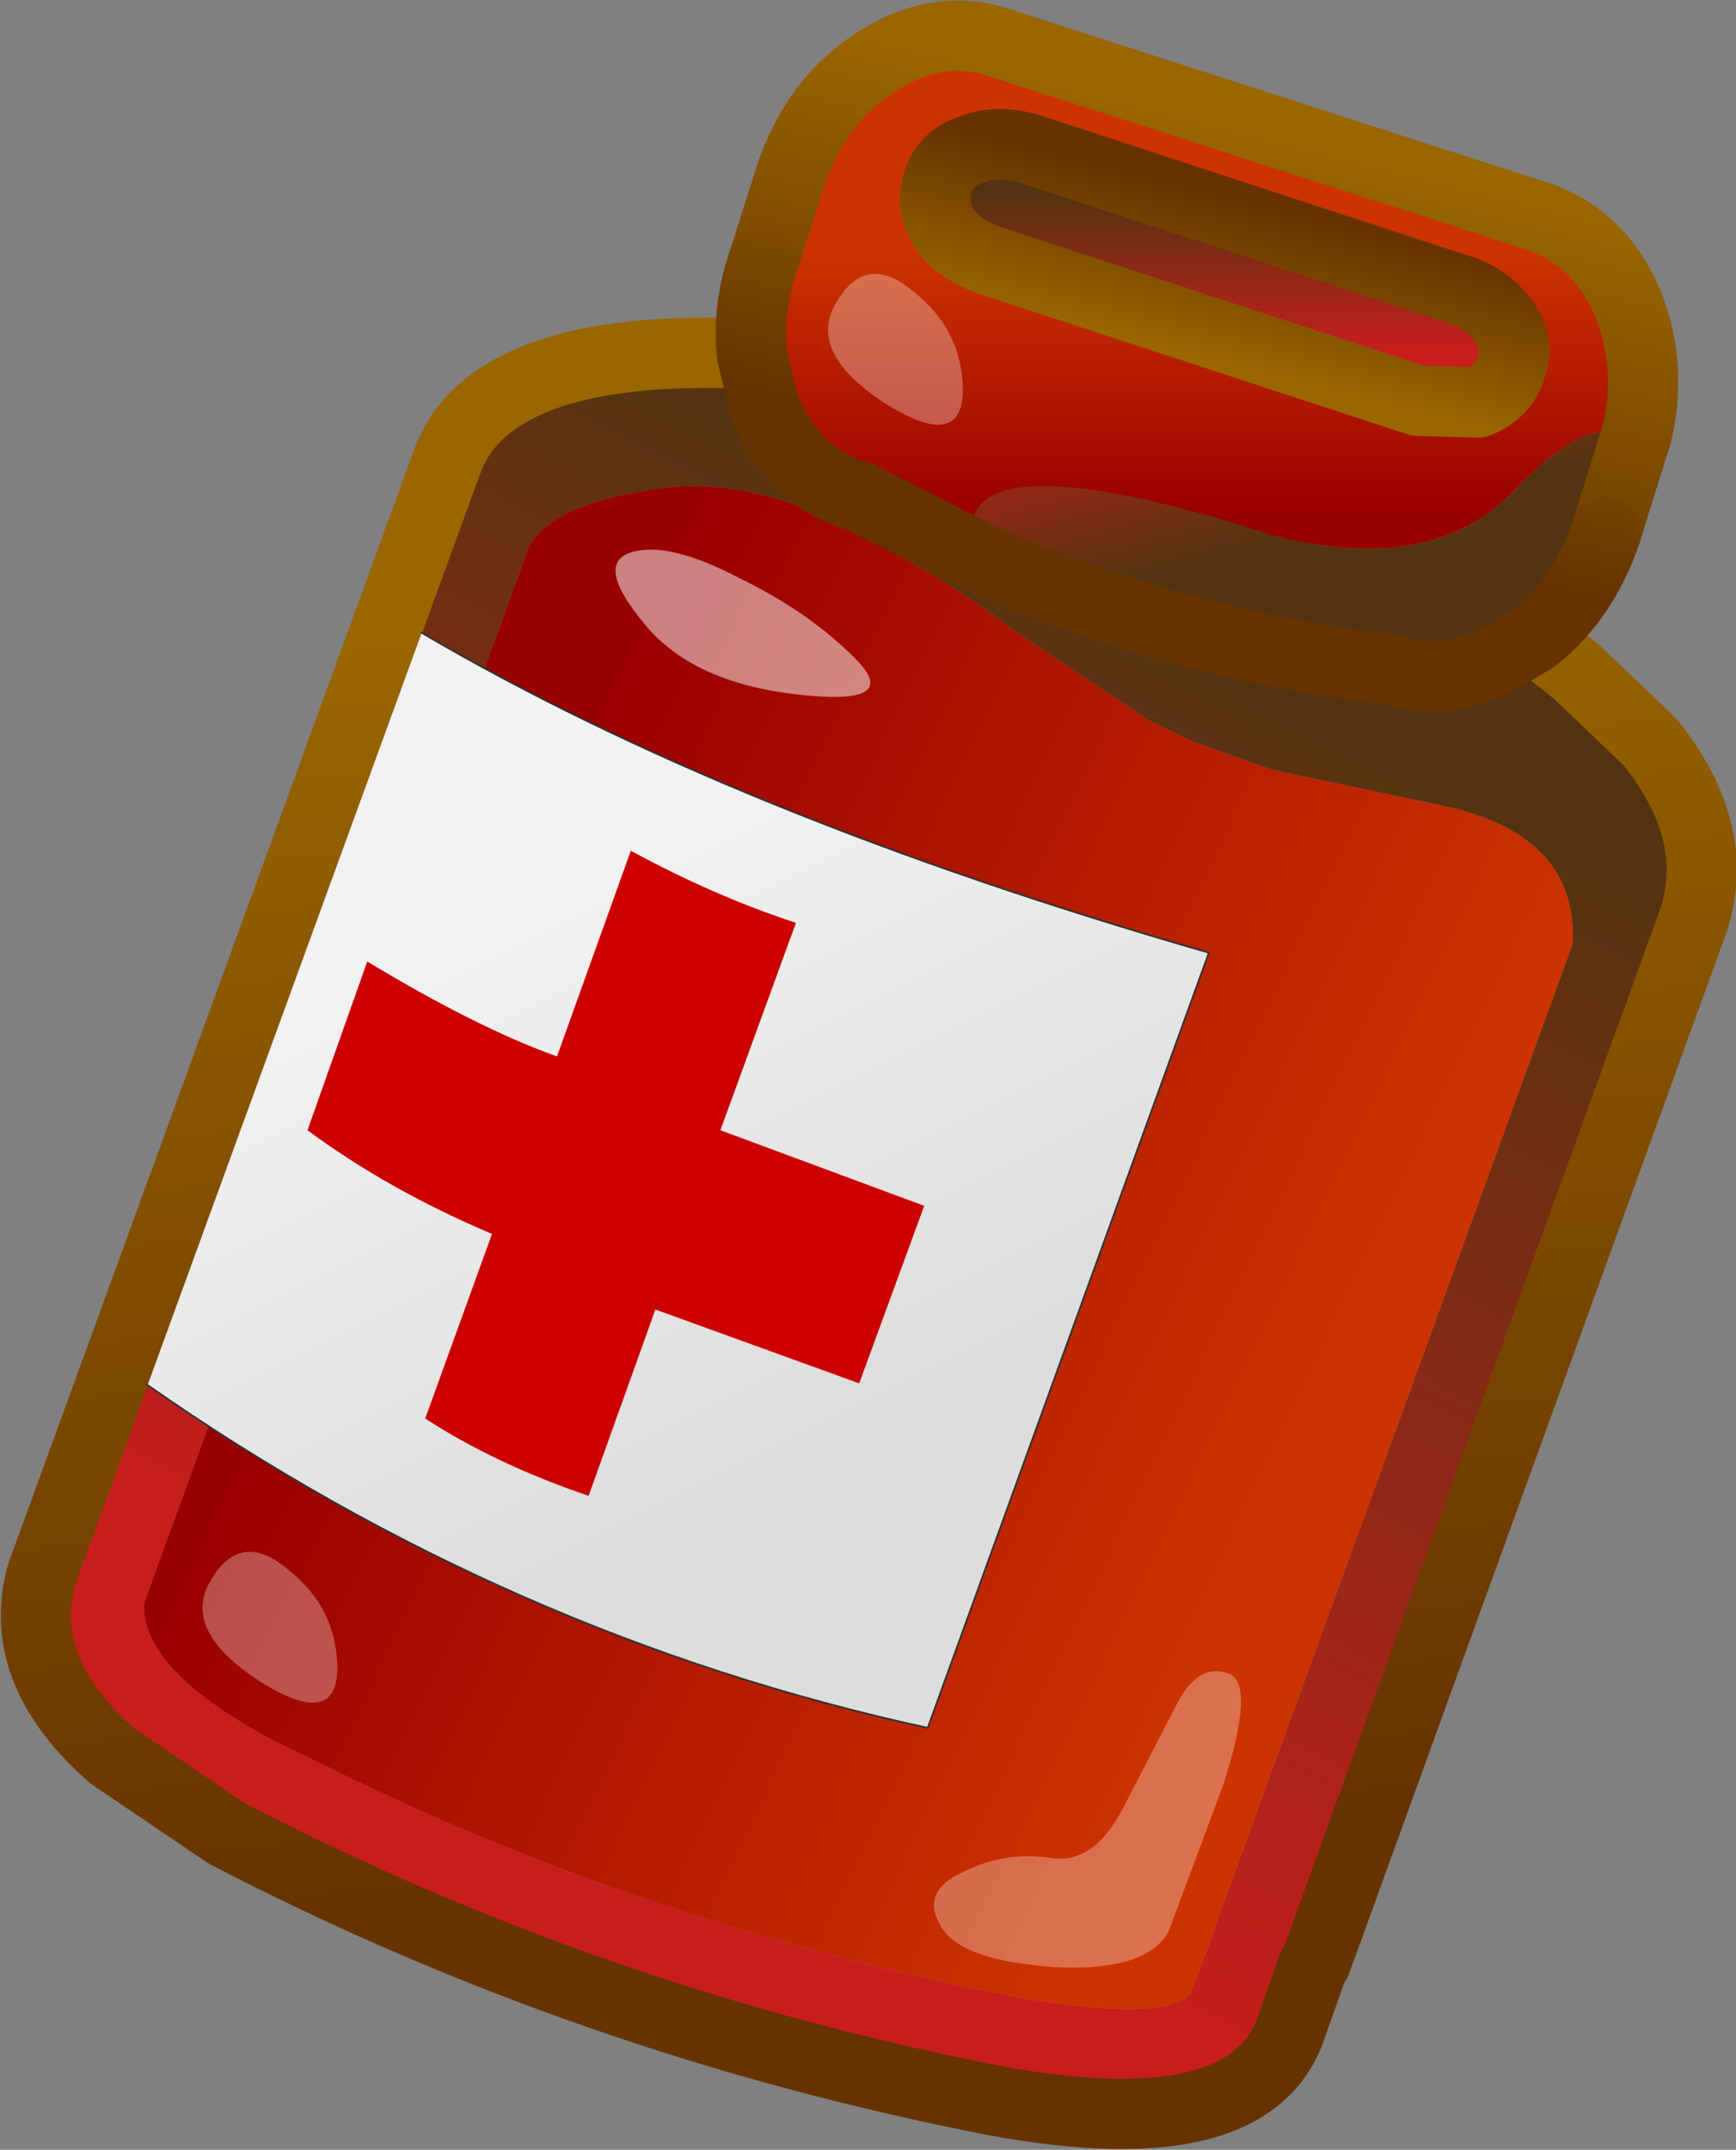 <?xml version="1.0" encoding="UTF-8" standalone="no"?>
<svg xmlns:xlink="http://www.w3.org/1999/xlink" height="61.15px" width="49.4px" xmlns="http://www.w3.org/2000/svg">
  <rect width="100%" height="100%" fill="#808080" stroke="none"/>
  <g transform="matrix(1.0, 0.0, 0.0, 1.0, 1.05, 1.0)">
    <path d="M47.15 25.15 L36.4 54.8 36.3 54.95 35.7 56.65 Q34.55 60.1 27.25 58.75 15.7 56.5 5.4 51.15 L2.15 48.95 Q-0.65 46.5 0.15 43.75 L11.65 12.2 Q12.05 11.05 13.1 10.35 15.2 8.9 19.95 9.05 27.1 9.25 33.25 11.9 L35.95 13.15 Q40.35 15.3 43.8 18.1 L45.9 20.1 Q47.95 22.65 47.15 25.15 M27.75 16.9 Q26.05 15.55 23.05 14.0 20.05 12.45 17.35 12.95 14.6 13.4 14.0 14.55 L3.05 44.6 Q2.95 46.5 6.8 48.55 L7.65 48.95 Q17.15 53.75 27.85 55.8 32.05 56.55 32.85 55.7 L32.85 55.65 33.55 53.8 33.55 53.75 43.7 25.85 Q43.85 22.8 40.15 21.95 L35.15 20.9 32.9 20.1 31.65 19.5 27.75 16.9" fill="url(#gradient0)" fill-rule="evenodd" stroke="none"/>
    <path d="M27.75 16.9 L31.65 19.5 32.9 20.1 35.15 20.9 40.15 21.95 Q43.85 22.8 43.7 25.85 L33.55 53.75 33.55 53.8 32.85 55.65 32.85 55.7 Q32.05 56.55 27.85 55.8 17.15 53.75 7.65 48.95 L6.8 48.55 Q2.95 46.5 3.05 44.6 L14.0 14.55 Q14.6 13.4 17.35 12.95 20.05 12.45 23.05 14.0 26.05 15.55 27.75 16.9" fill="url(#gradient1)" fill-rule="evenodd" stroke="none"/>
    <path d="M47.15 25.15 L36.4 54.8 36.3 54.95 35.7 56.65 Q34.55 60.1 27.25 58.75 15.7 56.5 5.4 51.15 L2.15 48.95 Q-0.65 46.5 0.15 43.75 L11.65 12.2 Q12.05 11.05 13.1 10.35 15.2 8.9 19.95 9.05 27.1 9.25 33.25 11.9 L35.95 13.15 Q40.35 15.3 43.8 18.1 L45.9 20.1 Q47.95 22.65 47.15 25.15 Z" fill="none" stroke="url(#gradient2)" stroke-linecap="round" stroke-linejoin="round" stroke-width="2.0"/>
    <path d="M45.5 11.45 Q44.2 10.65 41.95 13.05 39.65 15.35 35.25 14.25 25.6 11.15 26.7 14.8 L23.35 13.1 23.15 13.05 Q21.45 12.45 20.7 10.55 L20.35 9.1 Q20.2 7.75 20.7 6.35 L21.4 4.15 Q22.1 1.9 23.9 0.75 25.7 -0.4 27.5 0.25 L42.7 5.15 Q44.5 5.75 45.3 7.7 46.0 9.5 45.5 11.45 M41.95 9.45 Q42.2 8.8 41.75 8.15 41.25 7.45 40.35 7.2 L28.3 3.25 Q27.35 2.95 26.6 3.25 25.85 3.5 25.65 4.15 25.4 4.85 25.85 5.55 26.3 6.15 27.25 6.45 L39.3 10.4 41.0 10.45 Q41.75 10.15 41.95 9.45" fill="url(#gradient3)" fill-rule="evenodd" stroke="none"/>
    <path d="M45.5 11.45 L45.35 11.9 44.65 14.15 Q44.0 16.05 42.6 17.15 L42.1 17.45 Q40.4 18.55 38.7 18.1 L38.5 18.05 Q32.3 17.3 26.7 14.8 25.6 11.15 35.25 14.25 39.65 15.35 41.95 13.05 44.2 10.65 45.5 11.45" fill="url(#gradient4)" fill-rule="evenodd" stroke="none"/>
    <path d="M41.95 9.45 Q41.75 10.15 41.0 10.45 L39.3 10.4 27.25 6.45 Q26.3 6.15 25.85 5.55 25.4 4.85 25.65 4.15 25.85 3.5 26.6 3.25 27.35 2.95 28.3 3.25 L40.35 7.2 Q41.25 7.45 41.75 8.15 42.2 8.8 41.95 9.45" fill="url(#gradient5)" fill-rule="evenodd" stroke="none"/>
    <path d="M41.95 9.45 Q42.2 8.8 41.75 8.15 41.25 7.45 40.35 7.2 L28.3 3.25 Q27.35 2.95 26.6 3.25 25.85 3.5 25.65 4.15 25.4 4.85 25.85 5.55 26.3 6.15 27.25 6.45 L39.3 10.4 41.0 10.45 Q41.75 10.15 41.95 9.45" fill="none" stroke="url(#gradient6)" stroke-linecap="round" stroke-linejoin="round" stroke-width="2.0"/>
    <path d="M44.65 14.15 L45.35 11.9 45.5 11.45 Q46.0 9.5 45.3 7.7 44.5 5.75 42.7 5.15 L27.5 0.25 Q25.7 -0.4 23.9 0.75 22.1 1.9 21.4 4.15 L20.7 6.35" fill="none" stroke="url(#gradient7)" stroke-linecap="round" stroke-linejoin="round" stroke-width="2.0"/>
    <path d="M26.7 14.8 Q32.3 17.3 38.5 18.05 L38.7 18.1 Q40.4 18.55 42.1 17.45 L42.6 17.15 Q44.0 16.05 44.65 14.15 M20.7 6.35 Q20.2 7.75 20.35 9.1 L20.7 10.55 Q21.45 12.45 23.15 13.05 L23.35 13.1 26.7 14.8" fill="none" stroke="url(#gradient8)" stroke-linecap="round" stroke-linejoin="round" stroke-width="2.0"/>
    <path d="M21.6 18.75 Q18.6 18.4 17.25 16.7 15.85 15.0 16.95 14.7 18.0 14.4 20.0 15.45 22.05 16.45 23.35 17.8 24.6 19.1 21.6 18.75" fill="#ffffff" fill-opacity="0.502" fill-rule="evenodd" stroke="none"/>
    <path d="M24.95 7.3 Q26.35 8.4 26.35 10.15 26.3 11.85 24.1 10.45 21.9 9.0 22.75 7.6 23.6 6.15 24.95 7.3 M6.3 46.8 Q4.1 45.35 4.95 43.95 5.8 42.5 7.15 43.65 8.55 44.75 8.55 46.5 8.5 48.2 6.3 46.8 M33.9 46.6 Q34.7 46.85 33.75 49.8 L32.2 53.95 Q31.55 55.1 28.9 54.95 26.2 54.75 25.7 53.75 25.15 52.8 26.35 52.25 27.55 51.65 28.85 51.85 30.1 52.05 30.95 50.35 L32.45 47.45 Q33.05 46.3 33.9 46.6" fill="#ffffff" fill-opacity="0.302" fill-rule="evenodd" stroke="none"/>
    <path d="M10.95 17.0 Q19.8 22.2 33.35 26.1 L25.35 48.15 Q13.4 45.55 3.15 38.4 L10.95 17.0" fill="url(#gradient9)" fill-rule="evenodd" stroke="none"/>
    <path d="M3.15 38.4 Q13.4 45.55 25.35 48.15 L33.35 26.1 Q19.8 22.2 10.95 17.0" fill="none" stroke="#333333" stroke-linecap="round" stroke-linejoin="round" stroke-width="0.05"/>
    <path d="M9.4 26.35 Q12.55 28.25 14.8 29.05 L16.9 23.2 Q19.3 24.5 21.6 25.25 L19.45 31.15 25.25 33.3 23.4 38.35 17.6 36.25 15.7 41.55 Q13.05 40.65 11.05 39.35 L12.95 34.1 Q10.0 32.85 7.7 31.15 L9.4 26.35" fill="#cc0000" fill-rule="evenodd" stroke="none"/>
  </g>
  <defs>
    <linearGradient gradientTransform="matrix(-0.011, 0.021, -0.025, -0.013, 23.7, 33.1)" gradientUnits="userSpaceOnUse" id="gradient0" spreadMethod="pad" x1="-819.2" x2="819.2">
      <stop offset="0.047" stop-color="#563310"/>
      <stop offset="0.949" stop-color="#c91d1d"/>
    </linearGradient>
    <linearGradient gradientTransform="matrix(0.017, 0.008, -0.012, 0.025, 24.5, 33.4)" gradientUnits="userSpaceOnUse" id="gradient1" spreadMethod="pad" x1="-819.2" x2="819.2">
      <stop offset="0.047" stop-color="#990000"/>
      <stop offset="0.949" stop-color="#cc3300"/>
    </linearGradient>
    <linearGradient gradientTransform="matrix(-0.003, -0.024, 0.03, -0.003, 24.0, 33.55)" gradientUnits="userSpaceOnUse" id="gradient2" spreadMethod="pad" x1="-819.2" x2="819.2">
      <stop offset="0.047" stop-color="#663300"/>
      <stop offset="0.949" stop-color="#996600"/>
    </linearGradient>
    <linearGradient gradientTransform="matrix(0.0, -0.005, 0.015, 0.0, 39.15, 9.9)" gradientUnits="userSpaceOnUse" id="gradient3" spreadMethod="pad" x1="-819.2" x2="819.2">
      <stop offset="0.047" stop-color="#990000"/>
      <stop offset="0.949" stop-color="#cc3300"/>
    </linearGradient>
    <linearGradient gradientTransform="matrix(-0.001, -0.004, 0.015, -0.004, 35.5, 11.05)" gradientUnits="userSpaceOnUse" id="gradient4" spreadMethod="pad" x1="-819.2" x2="819.2">
      <stop offset="0.047" stop-color="#563310"/>
      <stop offset="0.949" stop-color="#c91d1d"/>
    </linearGradient>
    <linearGradient gradientTransform="matrix(0.0, 0.003, -0.01, 0.0, 34.45, 6.85)" gradientUnits="userSpaceOnUse" id="gradient5" spreadMethod="pad" x1="-819.2" x2="819.2">
      <stop offset="0.047" stop-color="#563310"/>
      <stop offset="0.949" stop-color="#c91d1d"/>
    </linearGradient>
    <linearGradient gradientTransform="matrix(-8.0E-4, 0.003, -0.012, -0.003, 30.8, 6.25)" gradientUnits="userSpaceOnUse" id="gradient6" spreadMethod="pad" x1="-819.2" x2="819.2">
      <stop offset="0.047" stop-color="#663300"/>
      <stop offset="0.949" stop-color="#996600"/>
    </linearGradient>
    <linearGradient gradientTransform="matrix(0.002, -0.008, 0.02, 0.005, 36.15, 9.4)" gradientUnits="userSpaceOnUse" id="gradient7" spreadMethod="pad" x1="-819.2" x2="819.2">
      <stop offset="0.047" stop-color="#663300"/>
      <stop offset="0.949" stop-color="#996600"/>
    </linearGradient>
    <linearGradient gradientTransform="matrix(0.002, -0.006, 0.02, 0.005, 32.7, 8.25)" gradientUnits="userSpaceOnUse" id="gradient8" spreadMethod="pad" x1="-819.2" x2="819.2">
      <stop offset="0.047" stop-color="#663300"/>
      <stop offset="0.949" stop-color="#996600"/>
    </linearGradient>
    <linearGradient gradientTransform="matrix(0.005, 0.011, -0.014, 0.007, 16.9, 32.75)" gradientUnits="userSpaceOnUse" id="gradient9" spreadMethod="pad" x1="-819.2" x2="819.2">
      <stop offset="0.055" stop-color="#f2f2f2"/>
      <stop offset="0.945" stop-color="#dddddd"/>
    </linearGradient>
  </defs>
</svg>
